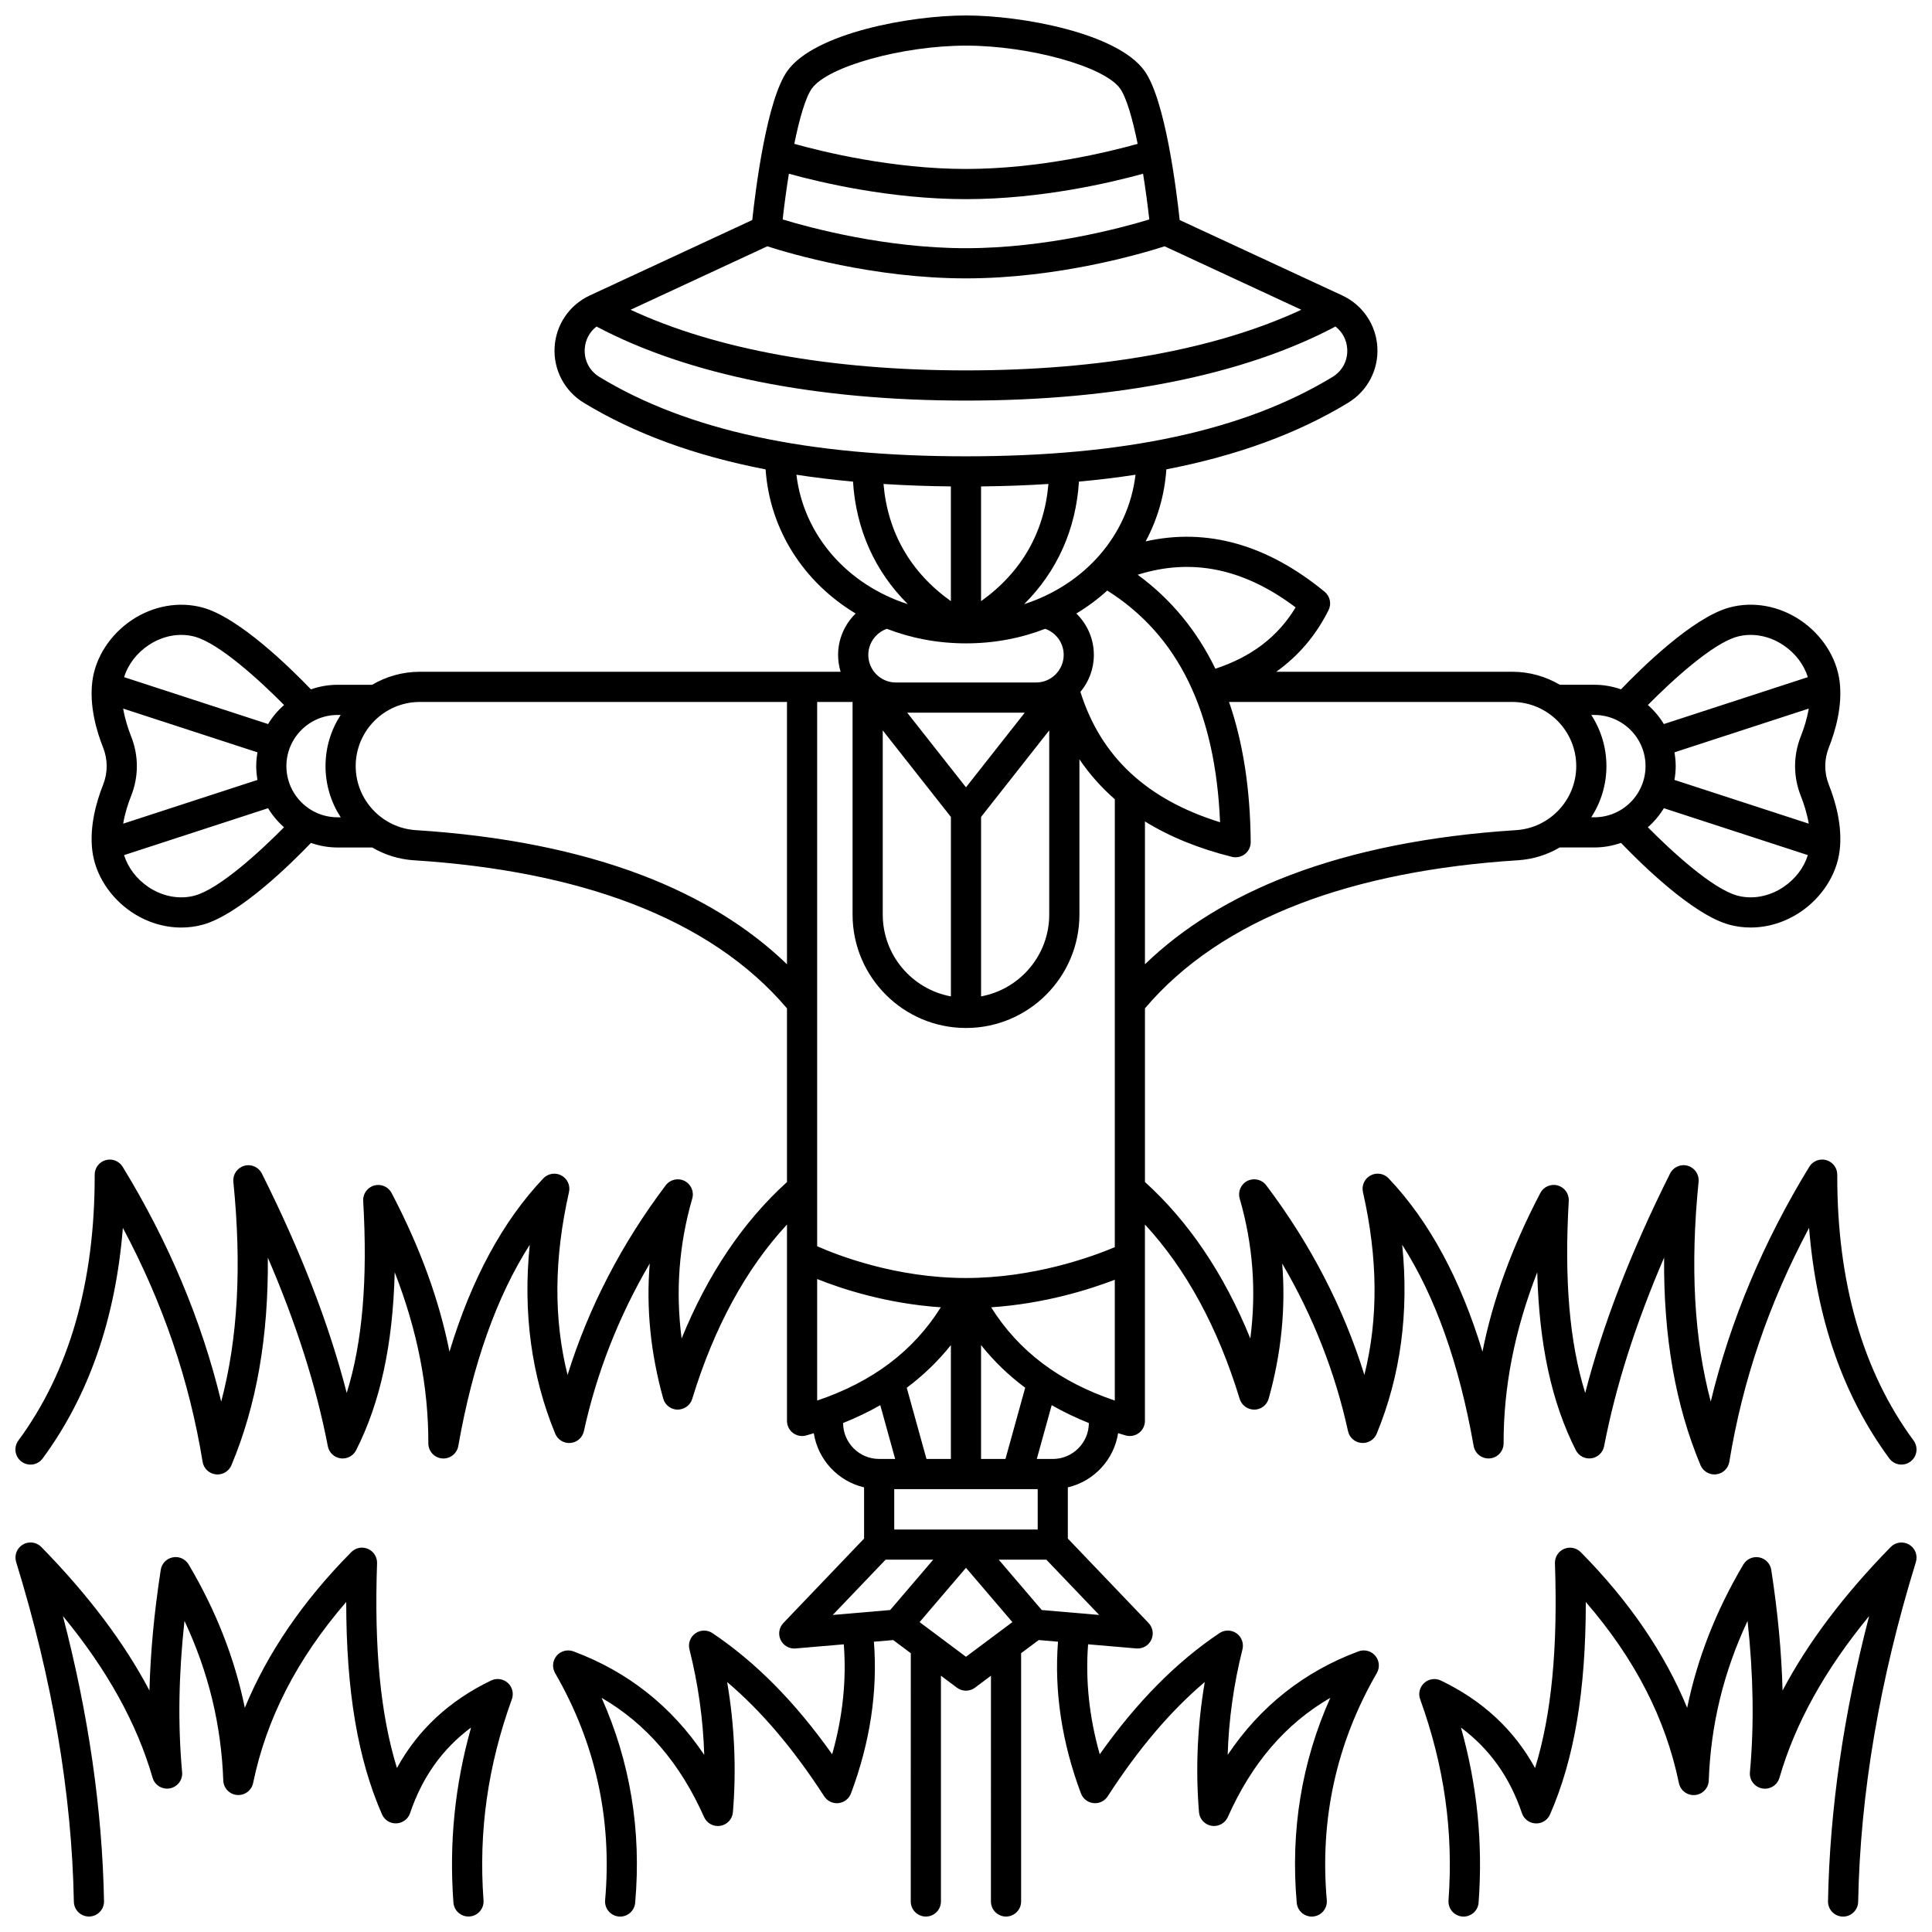 <?xml version="1.0" encoding="UTF-8"?>
<!-- Uploaded to: SVG Repo, www.svgrepo.com, Generator: SVG Repo Mixer Tools -->
<svg width="800px" height="800px" version="1.1" viewBox="144 144 512 512" xmlns="http://www.w3.org/2000/svg">
 <defs>
  <clipPath id="c">
   <path d="m520 552h131.9v99.902h-131.9z"/>
  </clipPath>
  <clipPath id="b">
   <path d="m148.09 552h131.91v99.902h-131.91z"/>
  </clipPath>
  <clipPath id="a">
   <path d="m148.09 148.09h503.81v503.81h-503.81z"/>
  </clipPath>
 </defs>
 <g>
  <g clip-path="url(#c)">
   <path d="m649.95 553.34c-1.586-0.941-3.613-0.68-4.902 0.641-12.453 12.738-21.941 25.316-28.652 38.031-0.262-10.094-1.254-20.691-2.992-31.973-0.258-1.668-1.535-2.996-3.191-3.316s-3.34 0.434-4.199 1.883c-7.227 12.172-12.211 24.887-14.895 37.984-5.984-14.516-15.426-28.336-28.207-41.254-1.16-1.172-2.914-1.512-4.426-0.859s-2.469 2.164-2.41 3.812c0.781 22.527-0.898 40.078-5.269 54.262-5.523-10.102-13.887-17.879-24.957-23.191-1.465-0.707-3.207-0.449-4.414 0.637-1.203 1.09-1.633 2.801-1.078 4.324 6.391 17.684 8.848 35.117 7.512 53.301-0.16 2.203 1.492 4.117 3.695 4.281 0.102 0.008 0.199 0.012 0.297 0.012 2.074 0 3.828-1.602 3.984-3.707 1.164-15.809-0.367-31.078-4.676-46.379 7.621 5.672 12.941 13.16 16.16 22.68 0.527 1.562 1.965 2.644 3.613 2.715 1.676 0.09 3.176-0.879 3.836-2.391 6.414-14.645 9.477-32.711 9.477-56.281 13.027 15.082 21.129 30.855 24.672 47.98 0.41 1.98 2.219 3.332 4.25 3.176 2.016-0.172 3.586-1.816 3.66-3.84 0.535-14.77 3.914-28.711 10.285-42.305 1.559 14.379 1.762 27.59 0.625 40.098-0.188 2.051 1.215 3.91 3.242 4.293 2.023 0.383 4.008-0.84 4.582-2.816 4.184-14.438 12.004-28.57 23.773-42.867-6.789 26.016-10.449 51.371-10.902 75.578-0.043 2.207 1.715 4.031 3.922 4.07h0.074c2.172 0 3.957-1.742 3.996-3.926 0.535-28.598 5.68-58.891 15.297-90.027 0.539-1.773-0.195-3.684-1.781-4.625z"/>
  </g>
  <g clip-path="url(#b)">
   <path d="m274.15 589.35c-11.07 5.316-19.43 13.094-24.957 23.191-4.367-14.184-6.051-31.734-5.269-54.262 0.059-1.645-0.902-3.156-2.41-3.812-1.512-0.652-3.269-0.312-4.426 0.859-12.781 12.918-22.219 26.738-28.207 41.254-2.688-13.098-7.668-25.812-14.895-37.984-0.863-1.453-2.543-2.211-4.199-1.883-1.656 0.32-2.934 1.648-3.191 3.316-1.738 11.285-2.731 21.879-2.992 31.973-6.711-12.715-16.199-25.293-28.652-38.031-1.293-1.324-3.32-1.586-4.902-0.641-1.586 0.945-2.32 2.852-1.773 4.617 9.617 31.137 14.762 61.43 15.297 90.027 0.039 2.184 1.824 3.926 3.996 3.926h0.074c2.207-0.039 3.965-1.863 3.922-4.07-0.453-24.211-4.113-49.562-10.902-75.578 11.766 14.297 19.59 28.43 23.773 42.867 0.57 1.98 2.559 3.195 4.582 2.816 2.023-0.383 3.43-2.238 3.242-4.293-1.137-12.512-0.938-25.719 0.625-40.098 6.371 13.594 9.75 27.535 10.285 42.305 0.074 2.019 1.645 3.672 3.66 3.84 2.023 0.16 3.84-1.195 4.25-3.176 3.543-17.121 11.641-32.898 24.672-47.98 0 23.57 3.062 41.637 9.477 56.281 0.664 1.512 2.176 2.488 3.836 2.391 1.648-0.07 3.086-1.148 3.613-2.715 3.219-9.516 8.539-17.008 16.16-22.68-4.309 15.305-5.84 30.57-4.676 46.379 0.152 2.102 1.91 3.707 3.984 3.707 0.098 0 0.195-0.004 0.297-0.012 2.203-0.16 3.856-2.078 3.695-4.281-1.336-18.184 1.121-35.617 7.512-53.301 0.555-1.527 0.125-3.234-1.078-4.324-1.215-1.078-2.957-1.336-4.422-0.629z"/>
  </g>
  <g clip-path="url(#a)">
   <path d="m504.8 526.39c1.746 0.164 3.383-0.844 4.047-2.461 6.328-15.355 8.582-32.137 6.746-50.055 8.754 13.664 15.105 31.527 18.941 53.328 0.359 2.043 2.231 3.473 4.289 3.289 2.066-0.184 3.652-1.914 3.648-3.988-0.027-14.938 2.902-29.902 8.914-45.344 0.496 19.277 3.836 34.539 10.227 47.156 0.77 1.523 2.434 2.387 4.121 2.152 1.691-0.238 3.047-1.523 3.371-3.203 3.066-15.867 8.305-32.355 15.902-49.984-0.176 21.059 3.019 39.184 9.648 55.008 0.629 1.5 2.09 2.453 3.688 2.453 0.156 0 0.312-0.008 0.473-0.027 1.77-0.207 3.191-1.566 3.477-3.324 3.531-21.594 10.473-41.992 21.133-61.996 1.918 24.031 9.043 44.535 21.258 61.105 1.312 1.781 3.816 2.156 5.59 0.848 1.777-1.309 2.156-3.812 0.848-5.59-13.5-18.316-20.305-42.02-20.227-70.453 0.004-1.793-1.184-3.367-2.91-3.859-1.723-0.488-3.562 0.23-4.5 1.758-12.188 19.91-20.945 40.781-26.117 62.227-4.418-16.625-5.469-35.832-3.223-58.246 0.191-1.918-1.012-3.703-2.867-4.238-1.855-0.539-3.824 0.328-4.688 2.051-10.371 20.719-17.785 39.863-22.488 58.145-4.18-13.445-5.57-29.977-4.363-50.895 0.109-1.883-1.109-3.582-2.926-4.086-1.82-0.5-3.738 0.332-4.609 2-7.519 14.375-12.602 28.289-15.332 42.043-5.816-19.23-14.141-34.621-24.871-45.93-1.238-1.305-3.199-1.621-4.785-0.773s-2.414 2.652-2.016 4.406c3.965 17.555 4.102 33.531 0.379 48.465-5.551-17.84-14.266-34.691-26.012-50.258-1.16-1.539-3.258-2.027-4.981-1.168-1.727 0.863-2.586 2.836-2.051 4.688 3.512 12.121 4.449 24.539 2.816 37.07-6.938-17.043-16.301-30.941-27.922-41.461v-46.02c10.02-11.832 23.875-21.184 41.23-27.805 16.242-6.195 35.629-10.047 57.621-11.441 4.027-0.254 7.785-1.465 11.062-3.391h9.188c2.473 0 4.844-0.441 7.055-1.211 5.219 5.441 19.008 19.066 28.738 21.688 1.84 0.496 3.727 0.738 5.625 0.738 4.555 0 9.152-1.406 13.172-4.106 5.727-3.852 9.617-9.918 10.402-16.234 0.809-6.488-1.105-13.098-2.856-17.5-1.266-3.184-1.266-6.684 0-9.867 1.746-4.402 3.66-11.012 2.856-17.5-0.785-6.316-4.676-12.383-10.402-16.234-5.691-3.824-12.539-5.051-18.793-3.367-9.727 2.621-23.52 16.242-28.738 21.688-2.215-0.77-4.582-1.211-7.055-1.211h-9.16c-3.715-2.188-8.035-3.449-12.648-3.449h-62.5c5.891-4.203 10.527-9.652 13.855-16.328 0.832-1.668 0.398-3.691-1.043-4.875-15.258-12.527-31.16-16.984-47.426-13.348 3.094-5.769 5.016-12.215 5.488-19.086 18.82-3.648 34.785-9.508 48.191-17.66 5.102-3.102 8.062-8.73 7.727-14.691-0.332-5.961-3.902-11.227-9.316-13.738l-43.07-19.984c-0.855-7.957-3.828-31.898-9.328-39.543-7.199-10.008-32.484-14.668-47.309-14.668s-40.109 4.66-47.309 14.668c-5.5 7.644-8.473 31.586-9.328 39.543l-43.066 19.996c-5.414 2.516-8.984 7.777-9.316 13.738-0.332 5.961 2.629 11.59 7.727 14.691 13.406 8.152 29.371 14.012 48.191 17.66 1.121 16.188 10.258 30.02 23.867 38.195-2.883 2.812-4.656 6.727-4.656 10.965 0 1.555 0.238 3.059 0.668 4.473h-111.51c-4.613 0-8.938 1.262-12.648 3.449h-9.16c-2.473 0-4.844 0.441-7.055 1.211-5.215-5.441-19.008-19.066-28.738-21.688-6.254-1.684-13.105-0.457-18.793 3.367-5.727 3.852-9.617 9.922-10.402 16.234-0.809 6.488 1.105 13.098 2.856 17.5 1.266 3.18 1.266 6.684 0 9.867-1.746 4.402-3.66 11.012-2.856 17.5 0.785 6.316 4.676 12.383 10.402 16.234 4.016 2.699 8.613 4.106 13.172 4.106 1.895 0 3.785-0.242 5.625-0.738 9.727-2.621 23.52-16.242 28.738-21.688 2.215 0.77 4.582 1.211 7.055 1.211h9.188c3.277 1.926 7.035 3.137 11.062 3.391 21.992 1.395 41.379 5.242 57.621 11.441 17.352 6.621 31.207 15.977 41.23 27.805v46.023c-11.621 10.523-20.98 24.418-27.922 41.457-1.637-12.531-0.695-24.949 2.816-37.07 0.535-1.852-0.324-3.824-2.051-4.688-1.727-0.863-3.82-0.371-4.981 1.168-11.742 15.566-20.461 32.422-26.012 50.258-3.723-14.934-3.586-30.906 0.379-48.465 0.398-1.754-0.43-3.559-2.016-4.406s-3.547-0.531-4.785 0.773c-10.727 11.309-19.055 26.699-24.871 45.93-2.731-13.754-7.812-27.668-15.332-42.043-0.871-1.668-2.793-2.504-4.609-2-1.816 0.504-3.035 2.203-2.926 4.086 1.211 20.918-0.18 37.449-4.363 50.895-4.707-18.281-12.117-37.426-22.488-58.145-0.863-1.723-2.832-2.59-4.688-2.051-1.852 0.535-3.059 2.32-2.867 4.238 2.246 22.418 1.195 41.621-3.223 58.246-5.176-21.445-13.93-42.316-26.117-62.227-0.938-1.527-2.777-2.25-4.5-1.758-1.727 0.488-2.914 2.066-2.91 3.859 0.078 28.434-6.727 52.141-20.227 70.453-1.309 1.777-0.934 4.281 0.848 5.59 1.773 1.309 4.281 0.934 5.59-0.848 12.211-16.57 19.34-37.074 21.258-61.105 10.66 20 17.602 40.398 21.133 61.996 0.285 1.762 1.707 3.117 3.477 3.324 0.156 0.02 0.312 0.027 0.473 0.027 1.594 0 3.059-0.953 3.688-2.453 6.633-15.82 9.824-33.949 9.648-55.008 7.598 17.629 12.836 34.113 15.902 49.984 0.324 1.68 1.68 2.965 3.371 3.203 1.691 0.234 3.348-0.629 4.121-2.152 6.391-12.617 9.73-27.883 10.227-47.156 6.012 15.441 8.941 30.406 8.914 45.344-0.004 2.074 1.582 3.809 3.648 3.988 2.059 0.184 3.93-1.246 4.289-3.289 3.836-21.801 10.188-39.66 18.941-53.328-1.836 17.918 0.418 34.695 6.746 50.055 0.668 1.617 2.312 2.625 4.047 2.461 1.742-0.152 3.184-1.422 3.555-3.129 3.402-15.559 9.25-30.434 17.445-44.422-0.969 11.816 0.227 23.797 3.578 35.801 0.48 1.711 2.027 2.902 3.805 2.922 1.789-0.027 3.352-1.133 3.871-2.828 5.801-18.977 14.238-34.477 25.121-46.234v52.055c0 1.246 0.582 2.422 1.574 3.18 0.703 0.539 1.559 0.82 2.426 0.82 0.352 0 0.707-0.047 1.055-0.141 0.695-0.191 1.367-0.406 2.051-0.609 1.109 7.066 6.438 12.738 13.324 14.355v13.57l-21.391 22.375c-1.148 1.203-1.434 2.988-0.715 4.488s2.281 2.398 3.949 2.258l12.785-1.098c0.734 9.535-0.289 19.293-3.086 29.137-9.828-13.855-20.25-24.398-31.715-32.098-1.375-0.926-3.176-0.902-4.527 0.047-1.352 0.953-1.98 2.641-1.578 4.246 2.32 9.242 3.633 18.602 3.922 27.969-8.645-12.871-20.258-22.07-34.672-27.434-1.582-0.586-3.363-0.121-4.449 1.168-1.086 1.289-1.25 3.121-0.406 4.582 10.691 18.48 15.152 38.727 13.258 60.184-0.195 2.199 1.43 4.141 3.633 4.336 0.117 0.012 0.238 0.016 0.355 0.016 2.051 0 3.793-1.566 3.977-3.648 1.688-19.105-1.301-37.324-8.895-54.324 11.859 6.891 20.801 17.316 27.164 31.605 0.742 1.668 2.527 2.613 4.324 2.312 1.801-0.309 3.164-1.793 3.312-3.613 0.941-11.488 0.426-23.051-1.531-34.492 9.105 7.719 17.582 17.711 25.719 30.285 0.82 1.27 2.289 1.969 3.789 1.805 1.5-0.164 2.781-1.16 3.312-2.574 5.062-13.527 7.102-27.035 6.074-40.199l5.113-0.438 4.664 3.484-0.012 65.789c0 2.207 1.789 4 4 4 2.207 0 4-1.789 4-4v-59.82l4.234 3.164c0.707 0.531 1.551 0.797 2.394 0.797 0.84 0 1.684-0.266 2.394-0.797l4.234-3.164-0.008 59.82c0 2.207 1.789 4 4 4 2.207 0 4-1.789 4-4v-65.793l4.664-3.484 5.113 0.438c-1.023 13.164 1.012 26.672 6.074 40.199 0.531 1.414 1.812 2.41 3.312 2.574 1.516 0.164 2.969-0.535 3.789-1.805 8.137-12.578 16.613-22.566 25.719-30.285-1.957 11.441-2.473 23.004-1.531 34.492 0.148 1.82 1.512 3.309 3.312 3.613 1.797 0.301 3.578-0.645 4.324-2.312 6.363-14.289 15.305-24.715 27.164-31.605-7.594 16.996-10.582 35.219-8.895 54.324 0.184 2.082 1.93 3.648 3.977 3.648 0.117 0 0.238-0.004 0.355-0.016 2.199-0.195 3.824-2.137 3.633-4.336-1.895-21.457 2.566-41.707 13.258-60.184 0.844-1.461 0.684-3.293-0.406-4.582-1.09-1.289-2.867-1.754-4.449-1.168-14.414 5.359-26.031 14.562-34.672 27.434 0.293-9.367 1.602-18.73 3.922-27.969 0.402-1.605-0.227-3.293-1.578-4.246-1.355-0.953-3.156-0.969-4.527-0.047-11.461 7.695-21.887 18.238-31.715 32.098-2.797-9.84-3.82-19.602-3.086-29.137l12.785 1.098c1.676 0.145 3.231-0.758 3.949-2.258s0.434-3.289-0.715-4.488l-21.391-22.375v-13.57c6.891-1.613 12.215-7.285 13.324-14.355 0.684 0.203 1.352 0.418 2.051 0.609 0.348 0.094 0.703 0.141 1.055 0.141 0.867 0 1.723-0.281 2.426-0.82 0.992-0.758 1.574-1.934 1.574-3.18v-52.055c10.883 11.754 19.32 27.254 25.121 46.238 0.52 1.699 2.086 2.809 3.871 2.828 1.777-0.02 3.324-1.211 3.805-2.922 3.356-12.008 4.547-23.984 3.578-35.801 8.195 13.988 14.043 28.863 17.445 44.422 0.363 1.699 1.805 2.965 3.543 3.121zm-326.05-187.24c-0.805-2.031-1.645-4.621-2.113-7.367l35.594 11.594c-0.203 1.191-0.332 2.406-0.332 3.656s0.129 2.465 0.332 3.656l-35.594 11.594c0.469-2.746 1.305-5.336 2.113-7.363 2.023-5.086 2.023-10.688 0-15.77zm16.832 42.195c-4.019 1.082-8.484 0.25-12.254-2.281-3.152-2.121-5.441-5.176-6.445-8.449l38.156-12.43c1.152 1.891 2.578 3.594 4.234 5.047-6.246 6.336-17.148 16.352-23.691 18.113zm19.461-45.465-38.156-12.43c1-3.269 3.293-6.328 6.445-8.449 3.766-2.531 8.234-3.363 12.254-2.281 6.543 1.762 17.445 11.777 23.695 18.113-1.664 1.453-3.09 3.156-4.238 5.047zm18.414 24.711c-7.477 0-13.559-6.082-13.559-13.559 0-7.477 6.082-13.559 13.559-13.559h0.82c-2.535 3.91-4.012 8.562-4.012 13.559 0 4.977 1.477 9.641 4.023 13.559zm119.1 38.949c-10.152-9.812-23.016-17.73-38.379-23.594-16.996-6.481-37.168-10.504-59.965-11.949-8.945-0.566-15.953-8.02-15.953-16.969 0-9.379 7.629-17.008 17.008-17.008h97.289zm268.67-44.625c0.805 2.027 1.645 4.621 2.113 7.363l-35.594-11.594c0.203-1.191 0.332-2.406 0.332-3.656s-0.129-2.465-0.332-3.656l35.594-11.594c-0.469 2.742-1.305 5.336-2.113 7.363-2.019 5.09-2.019 10.691 0 15.773zm-16.832-42.195c4.019-1.086 8.484-0.25 12.254 2.281 3.152 2.121 5.445 5.176 6.445 8.449l-38.156 12.43c-1.152-1.891-2.578-3.594-4.234-5.047 6.25-6.336 17.148-16.352 23.691-18.113zm-19.457 45.461 38.156 12.43c-1 3.269-3.293 6.328-6.445 8.449-3.769 2.531-8.234 3.363-12.254 2.281-6.543-1.762-17.445-11.777-23.695-18.113 1.66-1.453 3.086-3.152 4.238-5.047zm-19.234-24.711h0.82c7.477 0 13.559 6.082 13.559 13.559 0 7.477-6.082 13.559-13.559 13.559h-0.828c2.547-3.918 4.023-8.582 4.023-13.559-0.004-4.992-1.48-9.648-4.016-13.559zm-20.992-3.449c9.379 0 17.008 7.629 17.008 17.008 0 8.945-7.008 16.398-15.953 16.969-22.797 1.445-42.969 5.469-59.965 11.949-15.363 5.859-28.223 13.777-38.379 23.594v-37.852c6.566 4.062 14.258 7.195 23.062 9.387 0.32 0.078 0.645 0.117 0.965 0.117 0.887 0 1.762-0.297 2.473-0.855 0.973-0.766 1.535-1.938 1.523-3.172-0.105-14.039-2.027-26.43-5.738-37.145l75.004 0.004zm-57.359-25.059c-4.691 7.773-11.699 13.117-21.266 16.254-4.934-10.156-11.805-18.473-20.594-24.902 14.363-4.519 28.141-1.672 41.859 8.648zm-128.18-137.53c4.195-5.828 24.031-11.34 40.82-11.34 16.785 0 36.625 5.512 40.816 11.34 1.727 2.402 3.336 8.094 4.68 14.691-7.394 2.07-25.949 6.652-45.496 6.652-19.508 0-38.094-4.582-45.496-6.656 1.34-6.594 2.949-12.285 4.676-14.688zm-6.109 22.605c8.238 2.285 26.875 6.738 46.93 6.738s38.688-4.453 46.93-6.738c0.68 4.219 1.238 8.434 1.648 12.121-7.348 2.234-27.27 7.617-48.578 7.617-21.27 0-41.223-5.387-48.578-7.621 0.41-3.684 0.969-7.898 1.648-12.117zm-5.719 19.234c6.004 1.938 28.176 8.5 52.645 8.5s46.641-6.566 52.645-8.5l36.23 16.82c-22.648 10.527-53.145 16.066-88.879 16.066-35.73 0-66.23-5.535-88.879-16.066zm-44.488 34.625c-2.609-1.59-4.07-4.359-3.898-7.41 0.137-2.418 1.277-4.535 3.121-5.953 24.242 12.844 58.027 19.625 97.914 19.625 39.891 0 73.672-6.781 97.914-19.625 1.844 1.422 2.984 3.535 3.121 5.953 0.172 3.055-1.289 5.824-3.898 7.41-23.277 14.152-55.051 21.031-97.137 21.031-42.086 0.004-73.859-6.879-97.137-21.031zm81.559 88.969h31.156l-15.578 19.781zm11.582 27.633v47.555c-10.262-1.887-18.062-10.895-18.062-21.691v-48.801zm7.996-0.004 18.062-22.938v48.805c0 10.801-7.801 19.805-18.062 21.691zm14.57-35.625h-37.141c-4.035 0-7.316-3.281-7.316-7.316 0-3.141 2.023-5.906 4.922-6.91 6.406 2.484 13.484 3.856 20.969 3.856s14.566-1.367 20.973-3.856c2.902 1.004 4.918 3.754 4.918 6.91-0.008 4.031-3.289 7.316-7.324 7.316zm-40.426-52.613c5.742 0.367 11.691 0.586 17.855 0.648v30.406c-10.668-7.609-16.754-18.191-17.855-31.055zm25.852 31.055v-30.406c6.168-0.062 12.113-0.281 17.855-0.648-1.102 12.863-7.188 23.445-17.855 31.055zm11.414 0.797c8.703-8.66 13.719-19.762 14.527-32.477 5.176-0.477 10.176-1.082 14.996-1.824-1.934 16.102-13.527 29.141-29.523 34.301zm-60.348-34.301c4.82 0.742 9.82 1.348 14.996 1.824 0.809 12.711 5.824 23.816 14.527 32.477-15.992-5.16-27.59-18.199-29.523-34.301zm5.5 245.35v-32.203c6.652 2.664 18.453 6.523 32.766 7.492-7.273 11.609-18.066 19.75-32.766 24.711zm58.445 23.477v10.699h-38.02v-10.699zm-15.012-7.996v-30.176c3.379 4.242 7.289 8.008 11.695 11.309l-5.227 18.867zm-7.996 0h-6.469l-5.227-18.867c4.41-3.301 8.316-7.066 11.695-11.309zm-28.566-9.523c3.481-1.391 6.766-2.969 9.852-4.738l3.949 14.258h-4.242c-5.262 0.004-9.539-4.266-9.559-9.52zm12.477 49.559-15.219 1.305 14.004-14.648h12.621zm20.09 12.387-12.297-9.188 12.297-14.387 12.297 14.387zm35.301-11.082-15.219-1.305-11.406-13.344h12.621zm-12.293-41.34h-4.242l3.949-14.258c3.086 1.77 6.371 3.348 9.852 4.738-0.023 5.25-4.301 9.52-9.559 9.52zm16.43-15.48c-14.699-4.961-25.492-13.102-32.766-24.711 14.055-0.945 25.875-4.652 32.766-7.301zm0-40.645c-6.144 2.582-21.496 8.168-39.438 8.168-18.578 0-33.961-5.992-39.438-8.418v-144.24h9.383v56.344c0 16.574 13.484 30.059 30.059 30.059 16.574 0 30.059-13.484 30.059-30.059v-41.152c2.648 3.91 5.777 7.441 9.379 10.59zm-9.109-147.16c2.219-2.656 3.559-6.074 3.559-9.797 0-4.262-1.762-8.168-4.641-10.973 2.953-1.773 5.695-3.812 8.191-6.086 18.836 11.902 28.656 32.051 29.898 61.406-19.496-6.059-31.625-17.418-37.008-34.551z"/>
  </g>
 </g>
</svg>